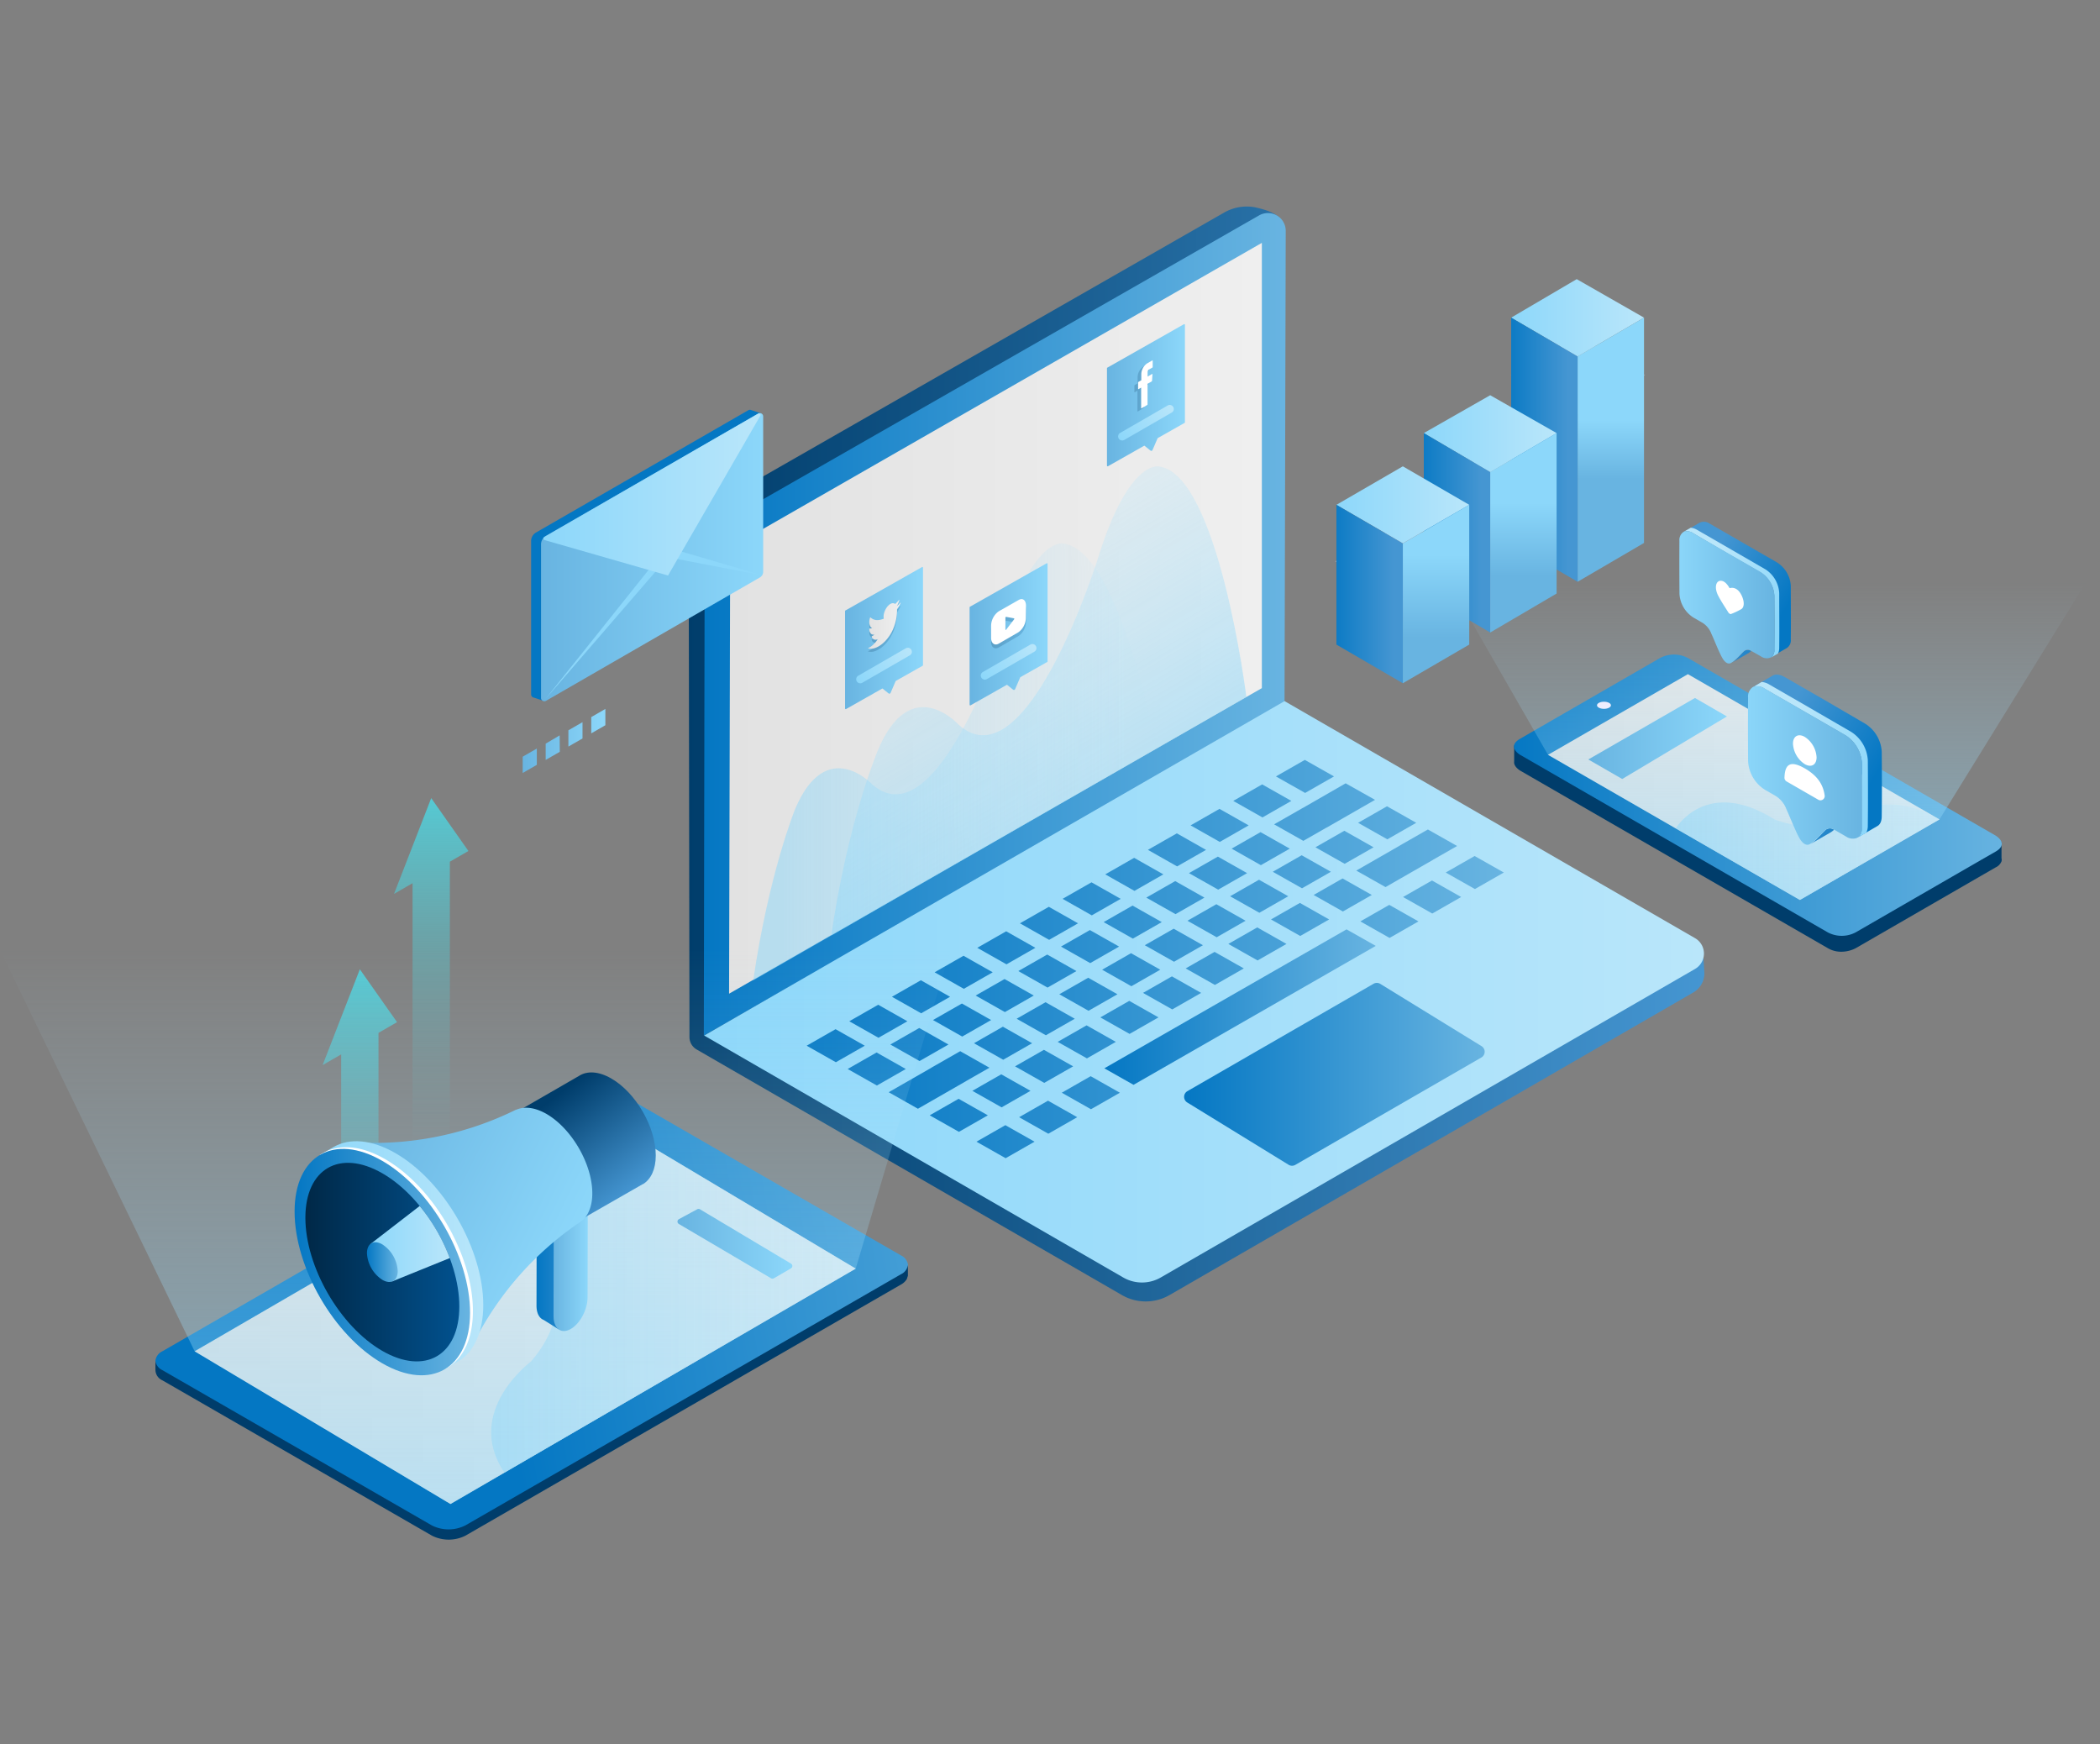 <svg xmlns="http://www.w3.org/2000/svg" width="590" height="490" viewBox="0 0 590 490">
    <rect x="0" y="0" width="590" height="490" fill="#808080" stroke="none"/>
    <defs>
        <linearGradient id="a" x1="50%" x2="50%" y1="-.341%" y2="94.652%">
            <stop offset="0%" stop-color="#55C9D3"/>
            <stop offset="15%" stop-color="#55C9D3" stop-opacity=".79"/>
            <stop offset="37%" stop-color="#55C9D3" stop-opacity=".51"/>
            <stop offset="57%" stop-color="#55C9D3" stop-opacity=".29"/>
            <stop offset="75%" stop-color="#55C9D3" stop-opacity=".13"/>
            <stop offset="90%" stop-color="#55C9D3" stop-opacity=".04"/>
            <stop offset="100%" stop-color="#55C9D3" stop-opacity="0"/>
        </linearGradient>
        <linearGradient id="b" x1="50.022%" x2="50.022%" y1="-.35%" y2="94.66%">
            <stop offset="0%" stop-color="#55C9D3"/>
            <stop offset="15%" stop-color="#55C9D3" stop-opacity=".79"/>
            <stop offset="37%" stop-color="#55C9D3" stop-opacity=".51"/>
            <stop offset="57%" stop-color="#55C9D3" stop-opacity=".29"/>
            <stop offset="75%" stop-color="#55C9D3" stop-opacity=".13"/>
            <stop offset="90%" stop-color="#55C9D3" stop-opacity=".04"/>
            <stop offset="100%" stop-color="#55C9D3" stop-opacity="0"/>
        </linearGradient>
        <linearGradient id="c" x1="44.902%" x2="133.002%" y1="50.485%" y2="42.131%">
            <stop offset="0%" stop-color="#0477C3"/>
            <stop offset="100%" stop-color="#68B4E1"/>
        </linearGradient>
        <linearGradient id="d" x1="100.084%" x2="12.126%" y1="46.228%" y2="52.91%">
            <stop offset="0%" stop-color="#003D6B"/>
            <stop offset="100%" stop-color="#003D6B"/>
        </linearGradient>
        <linearGradient id="e" x1="0%" y1="50%" y2="50%">
            <stop offset="0%" stop-color="#E2E2E2"/>
            <stop offset="100%" stop-color="#EFEFEF"/>
        </linearGradient>
        <linearGradient id="f" x1="0%" y1="50.002%" y2="50.002%">
            <stop offset="0%" stop-color="#003D6B"/>
            <stop offset="100%" stop-color="#4596D2"/>
        </linearGradient>
        <linearGradient id="g" x1="0%" y1="49.997%" y2="49.997%">
            <stop offset="0%" stop-color="#0477C3"/>
            <stop offset="100%" stop-color="#68B4E1"/>
        </linearGradient>
        <linearGradient id="h" x1="0%" x2="99.994%" y1="50%" y2="50%">
            <stop offset="0%" stop-color="#E2E2E2"/>
            <stop offset="100%" stop-color="#EFEFEF"/>
        </linearGradient>
        <linearGradient id="i" x1="0%" x2="99.996%" y1="50.001%" y2="50.001%">
            <stop offset="0%" stop-color="#8CD7FA"/>
            <stop offset="100%" stop-color="#B9E6FA"/>
        </linearGradient>
        <linearGradient id="j" x1="0%" y1="50.011%" y2="50.011%">
            <stop offset="0%" stop-color="#0477C3"/>
            <stop offset="100%" stop-color="#68B4E1"/>
        </linearGradient>
        <linearGradient id="k" x1="0%" x2="99.986%" y1="50.037%" y2="50.037%">
            <stop offset="0%" stop-color="#0477C3"/>
            <stop offset="100%" stop-color="#68B4E1"/>
        </linearGradient>
        <linearGradient id="l" x1="-.015%" x2="99.969%" y1="50%" y2="50%">
            <stop offset="0%" stop-color="#0477C3"/>
            <stop offset="100%" stop-color="#68B4E1"/>
        </linearGradient>
        <linearGradient id="m" x1="-.043%" x2="100.005%" y1="50.015%" y2="50.015%">
            <stop offset="0%" stop-color="#003D6B"/>
            <stop offset="100%" stop-color="#003D6B"/>
        </linearGradient>
        <linearGradient id="n" x1="-.02%" x2="100.004%" y1="49.977%" y2="49.977%">
            <stop offset="0%" stop-color="#0477C3"/>
            <stop offset="100%" stop-color="#68B4E1"/>
        </linearGradient>
        <linearGradient id="o" x1="0%" y1="49.993%" y2="49.993%">
            <stop offset="0%" stop-color="#E2E2E2"/>
            <stop offset="100%" stop-color="#EFEFEF"/>
        </linearGradient>
        <linearGradient id="p" x1="49.997%" x2="49.997%" y1="100.344%" y2="5.352%">
            <stop offset="0%" stop-color="#8CD7FA" stop-opacity=".5"/>
            <stop offset="100%" stop-color="#B9E6FA" stop-opacity="0"/>
        </linearGradient>
        <linearGradient id="q" x1="0%" y1="49.976%" y2="49.976%">
            <stop offset="0%" stop-color="#8CD7FA" stop-opacity=".5"/>
            <stop offset="100%" stop-color="#B9E6FA" stop-opacity=".3"/>
        </linearGradient>
        <linearGradient id="r" x1="50%" x2="50%" y1="100%" y2="0%">
            <stop offset="0%" stop-color="#8CD7FA" stop-opacity=".5"/>
            <stop offset="100%" stop-color="#B9E6FA" stop-opacity="0"/>
        </linearGradient>
        <linearGradient id="s" x1=".004%" y1="49.995%" y2="49.995%">
            <stop offset="0%" stop-color="#8CD7FA" stop-opacity=".5"/>
            <stop offset="100%" stop-color="#B9E6FA" stop-opacity=".3"/>
        </linearGradient>
        <linearGradient id="t" x1="0%" x2="100.065%" y1="50.032%" y2="50.032%">
            <stop offset="0%" stop-color="#0477C3"/>
            <stop offset="100%" stop-color="#4596D2"/>
        </linearGradient>
        <linearGradient id="u" x1="-.096%" y1="50.005%" y2="50.005%">
            <stop offset="0%" stop-color="#68B4E1"/>
            <stop offset="100%" stop-color="#8CD7FA"/>
        </linearGradient>
        <linearGradient id="v" x1="36.814%" x2="77.786%" y1="27.396%" y2="74.334%">
            <stop offset="0%" stop-color="#003D6B"/>
            <stop offset="100%" stop-color="#4596D2"/>
        </linearGradient>
        <linearGradient id="w" x1="-2.836%" x2="88.533%" y1="17.588%" y2="62.621%">
            <stop offset="0%" stop-color="#68B4E1"/>
            <stop offset="100%" stop-color="#8CD7FA"/>
        </linearGradient>
        <linearGradient id="x" x1="-.132%" y1="50.04%" y2="50.04%">
            <stop offset="0%" stop-color="#8CD7FA"/>
            <stop offset="100%" stop-color="#B9E6FA"/>
        </linearGradient>
        <linearGradient id="y" x1=".019%" y1="50%" y2="50%">
            <stop offset="0%" stop-color="#0477C3"/>
            <stop offset="100%" stop-color="#68B4E1"/>
        </linearGradient>
        <linearGradient id="z" x1="0%" y1="49.992%" y2="49.992%">
            <stop offset="0%" stop-color="#002847"/>
            <stop offset="100%" stop-color="#01518E"/>
        </linearGradient>
        <linearGradient id="A" x1="0%" x2="100.04%" y1="50.258%" y2="50.258%">
            <stop offset="0%" stop-color="#68B4E1"/>
            <stop offset="100%" stop-color="#8CD7FA"/>
        </linearGradient>
        <linearGradient id="B" x1="26.852%" x2="75.998%" y1="47.612%" y2="53.345%">
            <stop offset="0%" stop-color="#C0D6FF"/>
            <stop offset="50%" stop-color="#D2E8FF"/>
            <stop offset="100%" stop-color="#E9FFFF"/>
        </linearGradient>
        <linearGradient id="C" x1="462.272%" x2="518.792%" y1="52.264%" y2="52.264%">
            <stop offset="0%" stop-color="#C0D6FF"/>
            <stop offset="50%" stop-color="#D2E8FF"/>
            <stop offset="100%" stop-color="#E9FFFF"/>
        </linearGradient>
        <linearGradient id="D" x1="541.598%" x2="598.118%" y1="51.337%" y2="51.337%">
            <stop offset="0%" stop-color="#C0D6FF"/>
            <stop offset="50%" stop-color="#D2E8FF"/>
            <stop offset="100%" stop-color="#E9FFFF"/>
        </linearGradient>
        <linearGradient id="E" x1="-1.914%" x2="97.653%" y1="39.038%" y2="39.038%">
            <stop offset="0%" stop-color="#8CD7FA"/>
            <stop offset="100%" stop-color="#B9E6FA"/>
        </linearGradient>
        <linearGradient id="F" x1="37.082%" x2="37.082%" y1="60.98%" y2="38.862%">
            <stop offset="0%" stop-color="#68B4E1"/>
            <stop offset="100%" stop-color="#8CD7FA"/>
        </linearGradient>
        <linearGradient id="G" x1="-12.83%" x2="85.428%" y1="48.692%" y2="48.692%">
            <stop offset="0%" stop-color="#0477C3"/>
            <stop offset="100%" stop-color="#4596D2"/>
        </linearGradient>
        <linearGradient id="H" x1="-.754%" x2="98.838%" y1="38.251%" y2="38.251%">
            <stop offset="0%" stop-color="#8CD7FA"/>
            <stop offset="100%" stop-color="#B9E6FA"/>
        </linearGradient>
        <linearGradient id="I" x1="36.997%" x2="36.997%" y1="71.854%" y2="34.995%">
            <stop offset="0%" stop-color="#68B4E1"/>
            <stop offset="100%" stop-color="#8CD7FA"/>
        </linearGradient>
        <linearGradient id="J" x1="-14.43%" x2="86.335%" y1="47.281%" y2="47.281%">
            <stop offset="0%" stop-color="#0477C3"/>
            <stop offset="100%" stop-color="#4596D2"/>
        </linearGradient>
        <linearGradient id="K" x1="-2.008%" x2="100.073%" y1="37.264%" y2="37.264%">
            <stop offset="0%" stop-color="#8CD7FA"/>
            <stop offset="100%" stop-color="#B9E6FA"/>
        </linearGradient>
        <linearGradient id="L" x1="36.962%" x2="36.962%" y1="74.642%" y2="27.948%">
            <stop offset="0%" stop-color="#68B4E1"/>
            <stop offset="100%" stop-color="#8CD7FA"/>
        </linearGradient>
        <linearGradient id="M" x1="-14.465%" x2="86.3%" y1="45.151%" y2="45.151%">
            <stop offset="0%" stop-color="#0477C3"/>
            <stop offset="100%" stop-color="#4596D2"/>
        </linearGradient>
        <linearGradient id="N" x1="0%" x2="99.957%" y1="50.056%" y2="50.056%">
            <stop offset="0%" stop-color="#0477C3"/>
            <stop offset="100%" stop-color="#0477C3"/>
        </linearGradient>
        <linearGradient id="O" x1=".001%" y1="50.011%" y2="50.011%">
            <stop offset="0%" stop-color="#68B4E1"/>
            <stop offset="100%" stop-color="#8CD7FA"/>
        </linearGradient>
        <linearGradient id="P" x1=".109%" x2="100.015%" y1="49.99%" y2="49.99%">
            <stop offset="0%" stop-color="#8CD7FA"/>
            <stop offset="100%" stop-color="#B9E6FA"/>
        </linearGradient>
        <linearGradient id="Q" x1="54.444%" x2="31.174%" y1="71.789%" y2="26.288%">
            <stop offset="0%" stop-color="#8CD7FA" stop-opacity=".5"/>
            <stop offset="100%" stop-color="#B9E6FA" stop-opacity=".3"/>
        </linearGradient>
        <linearGradient id="R" x1="7.392%" x2="92.511%" y1="50.092%" y2="49.882%">
            <stop offset="0%" stop-color="#8CD7FA" stop-opacity=".5"/>
            <stop offset="100%" stop-color="#B9E6FA" stop-opacity=".1"/>
        </linearGradient>
        <linearGradient id="S" x1="0%" y1="49.978%" y2="49.978%">
            <stop offset="0%" stop-color="#8CD7FA"/>
            <stop offset="100%" stop-color="#B9E6FA"/>
        </linearGradient>
        <linearGradient id="T" x1=".108%" y1="49.958%" y2="49.958%">
            <stop offset="0%" stop-color="#0477C3"/>
            <stop offset="100%" stop-color="#68B4E1"/>
        </linearGradient>
        <linearGradient id="U" x1="0%" y1="50%" y2="50%">
            <stop offset="0%" stop-color="#0477C3"/>
            <stop offset="100%" stop-color="#68B4E1"/>
        </linearGradient>
        <linearGradient id="V" x1="0%" y1="50%" y2="50%">
            <stop offset="0%" stop-color="#0477C3"/>
            <stop offset="100%" stop-color="#68B4E1"/>
        </linearGradient>
        <linearGradient id="W" x1="0%" y1="50%" y2="50%">
            <stop offset="0%" stop-color="#0477C3"/>
            <stop offset="100%" stop-color="#68B4E1"/>
        </linearGradient>
        <linearGradient id="X" x1="0%" y1="50%" y2="50%">
            <stop offset="0%" stop-color="#0477C3"/>
            <stop offset="100%" stop-color="#68B4E1"/>
        </linearGradient>
        <linearGradient id="Y" x1="84.522%" x2="21.371%" y1="76.874%" y2="31.078%">
            <stop offset="0%" stop-color="#0477C3"/>
            <stop offset="100%" stop-color="#4596D2"/>
        </linearGradient>
        <linearGradient id="Z" x1="330.76%" x2="-220.769%" y1="167.743%" y2="-41.962%">
            <stop offset="0%" stop-color="#0477C3"/>
            <stop offset="100%" stop-color="#4596D2"/>
        </linearGradient>
        <linearGradient id="aa" x1="86.903%" x2="25.373%" y1="80.803%" y2="32.942%">
            <stop offset="0%" stop-color="#8CD7FA"/>
            <stop offset="100%" stop-color="#B9E6FA"/>
        </linearGradient>
        <linearGradient id="ab" x1="100.05%" x2="-4.123%" y1="50.007%" y2="50.007%">
            <stop offset="0%" stop-color="#68B4E1"/>
            <stop offset="100%" stop-color="#8CD7FA"/>
        </linearGradient>
        <linearGradient id="ac" x1="85.003%" x2="21.722%" y1="78.185%" y2="32.296%">
            <stop offset="0%" stop-color="#0477C3"/>
            <stop offset="100%" stop-color="#4596D2"/>
        </linearGradient>
        <linearGradient id="ad" x1="333.918%" x2="-217.326%" y1="173.234%" y2="-36.144%">
            <stop offset="0%" stop-color="#0477C3"/>
            <stop offset="100%" stop-color="#4596D2"/>
        </linearGradient>
        <linearGradient id="ae" x1="87.296%" x2="25.837%" y1="82.055%" y2="34.212%">
            <stop offset="0%" stop-color="#8CD7FA"/>
            <stop offset="100%" stop-color="#B9E6FA"/>
        </linearGradient>
        <linearGradient id="af" x1="100.066%" x2="-4.151%" y1="50.042%" y2="50.042%">
            <stop offset="0%" stop-color="#68B4E1"/>
            <stop offset="100%" stop-color="#8CD7FA"/>
        </linearGradient>
        <linearGradient id="ag" x1="0%" y1="50%" y2="50%">
            <stop offset="0%" stop-color="#68B4E1"/>
            <stop offset="100%" stop-color="#8CD7FA"/>
        </linearGradient>
        <linearGradient id="ah" x1="0%" x2="100.085%" y1="49.988%" y2="49.988%">
            <stop offset="0%" stop-color="#68B4E1"/>
            <stop offset="100%" stop-color="#8CD7FA"/>
        </linearGradient>
        <linearGradient id="ai" x1=".052%" x2="100.052%" y1="50.407%" y2="50.407%">
            <stop offset="0%" stop-color="#8CD7FA"/>
            <stop offset="100%" stop-color="#B9E6FA"/>
        </linearGradient>
        <linearGradient id="aj" x1="-1.23%" x2="99.086%" y1="50.161%" y2="50.161%">
            <stop offset="0%" stop-color="#002847"/>
            <stop offset="100%" stop-color="#01518E"/>
        </linearGradient>
        <linearGradient id="ak" x1="-1.331%" x2="99.086%" y1="49.959%" y2="49.959%">
            <stop offset="0%" stop-color="#E2E2E2"/>
            <stop offset="100%" stop-color="#EFEFEF"/>
        </linearGradient>
        <linearGradient id="al" x1="0%" x2="100.042%" y1="50%" y2="50%">
            <stop offset="0%" stop-color="#68B4E1"/>
            <stop offset="100%" stop-color="#8CD7FA"/>
        </linearGradient>
        <linearGradient id="am" x1="0%" y1="50%" y2="50%">
            <stop offset="0%" stop-color="#8CD7FA"/>
            <stop offset="100%" stop-color="#B9E6FA"/>
        </linearGradient>
        <linearGradient id="an" x1="-1.134%" x2="98.866%" y1="50%" y2="50%">
            <stop offset="0%" stop-color="#002847"/>
            <stop offset="100%" stop-color="#01518E"/>
        </linearGradient>
        <linearGradient id="ao" x1="0%" x2="100.084%" y1="50.012%" y2="50.012%">
            <stop offset="0%" stop-color="#68B4E1"/>
            <stop offset="100%" stop-color="#8CD7FA"/>
        </linearGradient>
        <linearGradient id="ap" x1="-.052%" x2="99.948%" y1="50%" y2="50%">
            <stop offset="0%" stop-color="#8CD7FA"/>
            <stop offset="100%" stop-color="#B9E6FA"/>
        </linearGradient>
        <linearGradient id="aq" x1=".378%" x2="99.811%" y1="49.636%" y2="49.636%">
            <stop offset="0%" stop-color="#002847"/>
            <stop offset="100%" stop-color="#01518E"/>
        </linearGradient>
        <linearGradient id="ar" x1="-.045%" x2="99.929%" y1="49.915%" y2="49.915%">
            <stop offset="0%" stop-color="#68B4E1"/>
            <stop offset="100%" stop-color="#8CD7FA"/>
        </linearGradient>
    </defs>
    <g fill="none" fill-rule="evenodd">
        <path fill="#FFF" fill-opacity="0" d="M0 0h590v490H0z"/>
        <g transform="translate(0 58)">
            <path fill="url(#a)" fill-rule="nonzero" d="M131.603 181.067l-10.453-14.86-10.453 26.918 5.212-3.007v82.138l10.481-6.043v-82.138z" style="mix-blend-mode:screen"/>
            <path fill="url(#b)" fill-rule="nonzero" d="M111.552 229.15l-10.453-14.852-10.462 26.918 5.212-3.007v82.128l10.49-6.042v-82.138z" style="mix-blend-mode:screen"/>
            <path fill="url(#c)" fill-rule="nonzero" d="M43.67 324.19v.231a3.37 3.37 0 0 0 1.95 2.637l75.716 43.626a10.471 10.471 0 0 0 9.458 0l122.358-70.545a3.36 3.36 0 0 0 1.951-2.627v-.213a3.38 3.38 0 0 0-1.951-2.608l-75.715-43.627a10.471 10.471 0 0 0-9.459 0L45.62 321.61a3.398 3.398 0 0 0-1.95 2.58z"/>
            <path fill="url(#d)" fill-rule="nonzero" d="M43.67 324.291v2.618a3.249 3.249 0 0 0 1.95 2.859l75.716 43.626a10.471 10.471 0 0 0 9.458 0l122.358-70.544a4.235 4.235 0 0 0 1.617-1.523l.306-.928a.278.278 0 0 1 0-.056v-2.998a3.36 3.36 0 0 1-1.951 2.627l-122.358 70.545a10.471 10.471 0 0 1-9.458 0L45.593 326.89a3.37 3.37 0 0 1-1.924-2.599z"/>
            <path fill="url(#e)" fill-rule="nonzero" d="M126.567 364.511L54.68 321.61l113.846-66.126 71.887 42.902z"/>
            <path fill="url(#f)" fill-rule="nonzero" d="M200.22 83.957L343.844 1.764A12.75 12.75 0 0 1 352.67.25c4.07.928 7.889 2.218 7.88 5.773l.213 133.366-12.636 7.426c4.135 2.014 130.209 63.314 130.413 63.462l.307 5.143a6.2 6.2 0 0 1-3.094 5.383c-21.463 12.42-147.175 85.016-147.175 85.016a13.372 13.372 0 0 1-13.37 0l-119.487-68.995a4.028 4.028 0 0 1-2.016-3.48L193.5 95.476a13.345 13.345 0 0 1 6.718-11.519z"/>
            <path fill="url(#g)" fill-rule="nonzero" d="M197.738 232.927l163.156-92.998.335-133.07a4.993 4.993 0 0 0-2.489-4.332 5.003 5.003 0 0 0-5-.012L203.285 88.608a10.543 10.543 0 0 0-5.305 9.124l-.242 135.195z"/>
            <path fill="url(#h)" fill-rule="nonzero" d="M354.52 10.229L205.143 95.885l-.306 125.272 149.683-85.841z"/>
            <path fill="url(#i)" fill-rule="nonzero" d="M197.831 232.908l163.072-93.945 115.325 66.59a4.993 4.993 0 0 1 0 8.652l-150.102 86.668a10.564 10.564 0 0 1-10.564 0l-117.73-67.965z"/>
            <path fill="url(#j)" fill-rule="nonzero" d="M386.52 207.726l-68.05 39.031-8.204-4.64 68.05-39.032z"/>
            <path fill="url(#k)" fill-rule="nonzero" d="M242.96 235.767l-8.121 4.641-8.205-4.64 8.121-4.642 8.204 4.641zm3.771-11.51l-8.12 4.642 8.204 4.64 8.12-4.64-8.204-4.642zm11.986-6.878l-8.12 4.641 8.204 4.642 8.12-4.642-8.204-4.64zm11.986-6.878l-8.12 4.641 8.204 4.641 8.12-4.64-8.204-4.642zm11.986-6.878l-8.12 4.641 8.204 4.641 8.12-4.64-8.204-4.642zm11.986-6.878l-8.12 4.641 8.203 4.641 8.121-4.64-8.204-4.642zm11.986-6.878l-8.121 4.641 8.204 4.641 8.12-4.641-8.203-4.641zm11.985-6.878l-8.12 4.641 8.204 4.641 8.12-4.641-8.204-4.641zm11.986-6.878l-8.12 4.64 8.204 4.642 8.12-4.641-8.204-4.641zm11.986-6.878l-8.12 4.64 8.204 4.642 8.12-4.641-8.204-4.641zm11.986-6.878l-8.12 4.64 8.204 4.642 8.12-4.641-8.204-4.641zm11.986-6.879l-8.12 4.642 8.203 4.64 8.121-4.64-8.204-4.642zM246.276 237.67l-8.12 4.641 8.213 4.641 8.12-4.64-8.213-4.642zm11.986-6.878l-8.12 4.641 8.213 4.641 8.12-4.64-8.213-4.642zm11.986-6.878l-8.12 4.641 8.213 4.641 8.12-4.64-8.213-4.642zm11.986-6.878l-8.12 4.641 8.213 4.641 8.12-4.641-8.213-4.641zm11.986-6.878l-8.121 4.64 8.213 4.642 8.121-4.641-8.213-4.641zm11.985-6.878l-8.12 4.64 8.213 4.642 8.12-4.641-8.213-4.641zm11.986-6.878l-8.12 4.64 8.213 4.642 8.12-4.641-8.213-4.641zm11.986-6.878l-8.12 4.64 8.213 4.642 8.12-4.641-8.213-4.641zm11.986-6.879l-8.12 4.642 8.213 4.64 8.12-4.64-8.213-4.642zm11.986-6.878l-8.121 4.641 8.214 4.642 8.12-4.642-8.213-4.64zm11.93-6.831l-8.12 4.64 8.213 4.642 8.12-4.641-8.213-4.641zm11.986-6.878l-13.575 7.806 8.213 4.641 13.612-7.806-8.25-4.641zm-114.906 79.047l-13.482 7.732 8.213 4.64 13.482-7.731-8.213-4.641zm6.615-3.797l-8.12 4.641 8.213 4.641 8.12-4.64-8.213-4.642zm11.986-6.878l-8.12 4.641 8.213 4.641 8.12-4.64-8.213-4.642zm11.986-6.878l-8.121 4.641 8.214 4.641 8.12-4.64-8.213-4.642zm11.985-6.878l-8.12 4.641 8.213 4.641 8.121-4.641-8.214-4.641zm12.033-6.897l-8.12 4.641 8.213 4.641 8.12-4.64-8.213-4.642zm11.986-6.878l-8.121 4.641 8.214 4.641 8.12-4.64-8.213-4.642zm11.985-6.878l-8.12 4.641 8.213 4.641 8.121-4.64-8.214-4.642zm11.986-6.878l-8.12 4.641 8.213 4.641 8.12-4.641-8.213-4.641zm11.986-6.878l-8.12 4.64 8.213 4.642 8.12-4.641-8.213-4.641zm11.986-6.878l-8.12 4.64 8.213 4.642 8.12-4.641-8.213-4.641zm11.986-6.878l-8.12 4.64 8.213 4.642 8.12-4.641-8.213-4.641zm-120.36 82.175l-8.12 4.64 8.213 4.642 8.12-4.641-8.213-4.641zm11.986-6.878l-8.121 4.64 8.213 4.642 8.121-4.641-8.213-4.641zm11.985-6.878l-8.12 4.64 8.213 4.642 8.12-4.641-8.213-4.641zm11.986-6.878l-8.12 4.64 8.213 4.642 8.12-4.641-8.213-4.641zm11.986-6.879l-8.12 4.642 8.213 4.64 8.12-4.64-8.213-4.642zm11.986-6.878l-8.12 4.641 8.213 4.641 8.12-4.64-8.213-4.642zm11.986-6.878l-8.12 4.641 8.213 4.641 8.12-4.64-8.213-4.642zm11.986-6.878l-8.121 4.641 8.213 4.641 8.121-4.64-8.213-4.642zm11.985-6.878l-8.12 4.641 8.213 4.641 8.12-4.64-8.213-4.642zm11.986-6.878l-8.12 4.641 8.213 4.641 8.12-4.641-8.213-4.641zm17.161-9.848l-13.305 7.639 8.214 4.64 13.296-7.63-8.205-4.65zm6.81-3.908l-8.12 4.64 8.214 4.642 8.12-4.641-8.213-4.641zM282.458 258.09l-8.12 4.641 8.203 4.641 8.12-4.64-8.203-4.642zm11.986-6.878l-8.121 4.641 8.204 4.641 8.12-4.641-8.203-4.641zm11.985-6.878l-8.12 4.64 8.204 4.642 8.12-4.641-8.204-4.641zm83.892-48.128l-8.12 4.64 8.203 4.642 8.121-4.641-8.204-4.641zm11.995-6.85l-8.12 4.64 8.204 4.642 8.12-4.641-8.204-4.642zm11.986-6.879l-8.12 4.641 8.203 4.642 8.121-4.642-8.204-4.64z"/>
            <path fill="url(#l)" fill-rule="nonzero" d="M333.56 248.558l52.337-30.185a1.86 1.86 0 0 1 1.858 0l28.497 17.524a1.856 1.856 0 0 1 0 3.147l-52.32 30.195a1.86 1.86 0 0 1-1.858 0l-28.515-17.525a1.856 1.856 0 0 1 0-3.156z"/>
            <path fill="url(#m)" fill-rule="nonzero" d="M562.33 183.963a1.567 1.567 0 0 0 0-.844v-4.483l-9.29-1.857-78.773-45.483a8.37 8.37 0 0 0-7.86 0l-36.478 21.043-4.525-.928v4.53c-.204 1.448 1.719 2.561 1.719 2.561l86.41 49.864a7.439 7.439 0 0 0 3.595 1.003 8.973 8.973 0 0 0 4.255-1.003l35.363-20.42 3.93-2.265a3.213 3.213 0 0 0 1.673-1.755l-.019.037z"/>
            <path fill="url(#n)" fill-rule="nonzero" d="M556.728 183.5l-35.363 20.42a8.37 8.37 0 0 1-7.86 0l-86.41-49.864s-3.93-2.265 0-4.53l39.284-22.666a8.37 8.37 0 0 1 7.86 0l86.41 49.863s3.94 2.265 0 4.53l-3.921 2.246z"/>
            <path fill="url(#o)" fill-rule="nonzero" d="M544.9 172.194l-70.68-40.805-39.302 22.658 70.772 40.767z"/>
            <ellipse cx="450.639" cy="140.133" fill="#FFF2FF" fill-rule="nonzero" rx="1.96" ry="1"/>
            <path fill="url(#p)" fill-rule="nonzero" d="M434.918 154.047l70.772 40.767 39.21-22.62 44.45-71.91H404.015z"/>
            <path fill="url(#q)" fill-rule="nonzero" d="M544.9 172.194l-39.21 22.62-34.889-20.096s8.576-14.573 27.772-2.515c0 0 12.423 5.096 21.287-.705-.01-.01 9.282-8.345 25.04.696z"/>
            <path fill="url(#r)" fill-rule="nonzero" d="M126.567 364.511L54.68 321.61 0 208.849h267.014l-26.6 89.536z"/>
            <path fill="url(#s)" fill-rule="nonzero" d="M240.413 298.385l-71.887-42.902s-26.73 21.172-14.011 46.522c0 0 6.095 9.04-5.305 22.454 0 0-19.066 14.108-7.49 31.243l98.693-57.317z"/>
            <path fill="url(#t)" fill-rule="nonzero" d="M160.303 303.527v-4.084l4.832-24.329-4.776-2.942-9.56 5.272-.066 31.356c0 2.107.79 3.536 2.007 4l4.256 2.673.53-2.023.733-3.713a11.66 11.66 0 0 0 2.044-6.21z"/>
            <path fill="url(#u)" fill-rule="nonzero" d="M160.285 315.39c-2.639 1.457-4.776-.167-4.767-3.639l.065-31.355 9.561-5.272-.065 31.355c-.01 3.471-2.155 7.454-4.794 8.91z"/>
            <path fill="url(#v)" fill-rule="nonzero" d="M184.238 266.593c0-7.954-5.575-17.636-12.497-21.618-3.568-2.06-6.792-2.181-9.068-.724l-37.872 21.85 19.512 29.332 36.18-20.727.093-.056h.084c2.22-1.383 3.568-4.149 3.568-8.057z"/>
            <path fill="url(#w)" fill-rule="nonzero" d="M166.408 277.222c0-8.187-5.751-18.138-12.85-22.278-3.224-1.856-6.17-2.181-8.427-1.225H145.029l-.298.14a90.09 90.09 0 0 1-43.205 9.152l-4.236-.168 34.461 59.007 1.858-3.601a89.954 89.954 0 0 1 28.99-32.683c2.34-1.327 3.809-4.214 3.809-8.344z"/>
            <path fill="url(#x)" fill-rule="nonzero" d="M135.774 308.614c0-15.706-11.038-34.799-24.65-42.652-6.792-3.917-12.933-4.297-17.393-1.745l-4.042 2.367 1.413-.297c-2.871 2.989-4.562 7.704-4.562 13.858 0 15.706 11.038 34.8 24.65 42.652 5.342 3.082 10.285 3.973 14.327 2.97l-.641.929 3.716-2.172h.056l.13-.075c4.302-2.608 6.996-8.075 6.996-15.835z"/>
            <path fill="#FFF" fill-rule="nonzero" d="M132.866 310.294c0-15.706-11.038-34.799-24.65-42.652-6.699-3.861-12.766-4.279-17.217-1.856l-.622.362a9.24 9.24 0 0 0-.623.427l1.255-.26c-2.871 2.989-4.562 7.704-4.562 13.858 0 15.706 11.038 34.8 24.65 42.652 5.342 3.082 10.285 3.973 14.327 2.97l-.586.863c4.953-2.357 8.028-8.047 8.028-16.364z"/>
            <path fill="url(#y)" fill-rule="nonzero" d="M132.067 310.777c0 15.705-11.038 22.063-24.65 14.22-13.612-7.844-24.65-26.918-24.65-42.652 0-15.733 11.076-22.073 24.65-14.22 13.575 7.853 24.65 26.946 24.65 42.652z"/>
            <path fill="url(#z)" fill-rule="nonzero" d="M129.047 309.032c0 13.774-9.681 19.362-21.63 12.475-11.948-6.888-21.62-23.642-21.62-37.417 0-13.774 9.68-19.362 21.63-12.475 11.948 6.887 21.62 23.642 21.62 37.417z"/>
            <path fill="url(#A)" fill-rule="nonzero" d="M150.817 156.869l-3.967 2.283v-4.576l3.967-2.283v4.576zm6.42-8.28l-3.93 2.32v4.577l3.967-2.284-.037-4.613zm6.42-3.713l-3.967 2.284v4.576l3.968-2.284v-4.576zm6.421-3.713l-3.967 2.284v4.576l3.967-2.284v-4.576z"/>
            <g fill-rule="nonzero">
                <g opacity=".3">
                    <path fill="url(#B)" d="M68.867 22.064l-18.87-10.898L68.867.27l18.88 10.897z" transform="translate(374.44 36.2)"/>
                    <path fill="url(#C)" d="M44.236 54.71l-18.87-10.898 18.87-10.897 18.87 10.897z" transform="translate(374.44 36.2)"/>
                    <path fill="#FFF" d="M418.677 90.455l-18.49-10.665-.38.222 18.87 10.898 18.87-10.898-.39-.222z"/>
                    <path fill="url(#D)" d="M19.595 74.406L.725 63.509l18.87-10.888 18.871 10.888z" transform="translate(374.44 36.2)"/>
                    <path fill="#FFF" d="M394.036 110.16l-18.48-10.674-.39.223 18.87 10.897 18.871-10.897-.39-.223z"/>
                </g>
                <path fill="url(#E)" d="M68.793 21.72L50.127 10.814 68.542 0 87.45 10.814z" transform="translate(374.44 20.42)"/>
                <path fill="url(#F)" d="M87.45 74.109L68.793 85.015V21.72L87.45 10.814z" transform="translate(374.44 20.42)"/>
                <path fill="url(#G)" d="M68.793 85.015L50.127 74.11V10.814L68.793 21.72z" transform="translate(374.44 20.42)"/>
                <path fill="url(#H)" d="M44.236 54.236L25.58 43.246l18.657-10.638 18.657 10.638z" transform="translate(374.44 20.42)"/>
                <path fill="url(#I)" d="M62.893 88.32L44.236 99.273V54.199l18.657-10.953z" transform="translate(374.44 20.42)"/>
                <path fill="url(#J)" d="M44.236 99.273L25.58 88.32V43.246l18.657 10.953z" transform="translate(374.44 20.42)"/>
                <path fill="url(#K)" d="M19.688 74.211L1.031 63.397l18.657-10.813 18.657 10.813z" transform="translate(374.44 20.42)"/>
                <path fill="url(#L)" d="M38.345 102.66l-18.657 10.861V74.257l18.657-10.86z" transform="translate(374.44 20.42)"/>
                <path fill="url(#M)" d="M19.688 113.521l-18.657-10.86V63.397l18.657 10.86z" transform="translate(374.44 20.42)"/>
            </g>
            <g fill-rule="nonzero">
                <path fill="url(#N)" d="M65.04 1.457L62.251.53a.93.93 0 0 0-.678.093L1.95 34.966a2.784 2.784 0 0 0-1.394 2.413v43.07a.93.93 0 0 0 .827.919l2.472.835.827-2.525 57.355-33.081c.575-.332.929-.944.93-1.606V3.815l2.071-2.358z" transform="translate(148.661 56.621)"/>
                <path fill="url(#O)" d="M3.345 38.382v43.07a.928.928 0 0 0 1.394.807l60.087-34.66c.574-.331.928-.943.929-1.606V2.367a.928.928 0 0 0-1.394-.808L4.74 35.903a2.784 2.784 0 0 0-1.394 2.479z" transform="translate(148.661 56.621)"/>
                <path fill="#8CD7FA" d="M153.307 138.304l34.006-42.577 27.103 7.955-26.75-5.142z"/>
                <path fill="url(#P)" d="M4.432 37.129l34.592 9.932L64.946 2.18a.436.436 0 0 0-.594-.594L4.32 36.2a.483.483 0 0 0 .112.929z" transform="translate(148.661 56.621)"/>
            </g>
            <path fill="url(#Q)" fill-rule="nonzero" d="M233.556 204.811l116.616-66.999s-7.87-62.923-24.669-64.78c0 0-8.362-1.856-16.789 25.062 0 0-20.153 65.077-39.47 47.413 0 0-13.435-14.851-22.67 7.426 0 .056-8.4 19.808-13.018 51.878z"/>
            <path fill="url(#R)" fill-rule="nonzero" d="M211.629 217.416l113.187-65.068s-10.146-55.962-26.192-57.67c0 0-8.028-1.708-15.99 23.41 0 0-19.122 60.64-37.612 44.239 0 0-12.86-13.821-21.64 6.98-.009.018-7.405 18.193-11.753 48.11z"/>
            <path fill="url(#S)" fill-rule="nonzero" d="M117.916 280.795l-13.732 10.6 5.946 10.61 16.232-6.581a51.383 51.383 0 0 0-8.446-14.629z"/>
            <path fill="url(#T)" fill-rule="nonzero" d="M111.738 299.053c0 2.785-1.933 3.87-4.32 2.488a9.531 9.531 0 0 1-4.321-7.472c0-2.785 1.932-3.871 4.32-2.488a9.531 9.531 0 0 1 4.32 7.472z"/>
            <g stroke-linecap="round" stroke-linejoin="round" stroke-width=".929" opacity=".4">
                <path stroke="url(#U)" d="M.697.418V4.13" transform="translate(249.937 143.874)"/>
                <path stroke="url(#V)" stroke-dasharray="8.241" d="M.697 12.364v28.812" transform="translate(249.937 143.874)"/>
                <path stroke="url(#U)" d="M.697 45.297v3.713" transform="translate(249.937 143.874)"/>
            </g>
            <g stroke-linecap="round" stroke-linejoin="round" stroke-width=".929" opacity=".4">
                <path stroke="url(#U)" d="M.623.64v3.713" transform="translate(285.244 143.874)"/>
                <path stroke="url(#W)" stroke-dasharray="7.526" d="M.623 11.872v11.287" transform="translate(285.244 143.874)"/>
                <path stroke="url(#U)" d="M.623 26.918v3.713" transform="translate(285.244 143.874)"/>
            </g>
            <g stroke-linecap="round" stroke-linejoin="round" stroke-width=".929" opacity=".4">
                <path stroke="url(#U)" d="M1.217.371v3.713" transform="translate(323.339 74.257)"/>
                <path stroke="url(#X)" stroke-dasharray="7.498" d="M1.217 11.575V67.75" transform="translate(323.339 74.257)"/>
                <path stroke="url(#U)" d="M1.217 71.491v3.713" transform="translate(323.339 74.257)"/>
            </g>
            <g fill-rule="nonzero">
                <path fill="url(#Y)" d="M30.661 43.626c.084-6.005.056-12.067 0-18.156a9.949 9.949 0 0 0-4.645-7.834l-11.373-6.562L3.354 4.576A3.478 3.478 0 0 0 .02 4.14L5.575.928c.845-.492 2.044-.38 3.41.4l11.289 6.497 11.317 6.6a9.949 9.949 0 0 1 4.645 7.834c.056 6.08.075 12.15 0 18.156 0 1.475-.502 2.394-1.245 2.784l-5.575 3.24c.725-.372 1.245-1.3 1.245-2.813z" transform="translate(492.44 130.879)"/>
                <path fill="url(#Z)" d="M20.525 44.23a1.962 1.962 0 0 1 2.313 0 6.132 6.132 0 0 1-1.3.928l-5.325 3.081a10.404 10.404 0 0 0 1.784-1.438c.864-.864 1.663-1.773 2.528-2.571z" transform="translate(492.44 130.879)"/>
            </g>
            <path fill="url(#aa)" fill-rule="nonzero" d="M2.5.845c.747.063 1.47.302 2.109.696L16.065 8.15l11.558 6.701a10.107 10.107 0 0 1 4.702 7.955c.055 6.173.074 12.336 0 18.435a4.276 4.276 0 0 1-.437 1.968l-2.527 1.457c.78-.418 1.291-1.337 1.31-2.86.083-6.005.055-12.066 0-18.155a9.949 9.949 0 0 0-4.646-7.834L14.652 9.254 3.363 2.757A3.478 3.478 0 0 0 .028 2.32L2.499.845z" transform="translate(492.44 132.735)"/>
            <path fill="url(#ab)" fill-rule="nonzero" d="M491.122 137.998a3.275 3.275 0 0 1 1.235-2.914l.121-.075a3.478 3.478 0 0 1 3.336.437l11.289 6.497 11.354 6.572a9.949 9.949 0 0 1 4.645 7.834c.056 6.08.075 12.15 0 18.156 0 1.513-.53 2.441-1.31 2.859a3.357 3.357 0 0 1-3.205-.4l-2.788-1.614a9.685 9.685 0 0 0-.52-.279 1.962 1.962 0 0 0-2.313 0c-.865.808-1.664 1.717-2.528 2.516a10.404 10.404 0 0 1-1.784 1.438l-.232.14c-.985.492-2.063-.232-2.973-1.903-.54-.975-.985-2.005-1.431-3.017-.725-1.643-1.394-3.304-2.137-4.947a7.428 7.428 0 0 0-3.42-3.936l-2.554-1.467a10.116 10.116 0 0 1-4.776-8.057c-.043-5.959-.047-11.905-.01-17.84z"/>
            <g fill="#FFF" fill-rule="nonzero">
                <path d="M510.373 154.752c0 2.117-1.486 2.97-3.317 1.913a7.322 7.322 0 0 1-3.317-5.737c0-2.116 1.487-2.97 3.317-1.912a7.322 7.322 0 0 1 3.317 5.736zM510.866 166.67l-8.92-5.142a1.206 1.206 0 0 1-.595-1.095c.121-3.23 1.19-5.18 5.724-2.562 3.846 2.219 5.194 4.836 5.575 7.63a1.197 1.197 0 0 1-1.784 1.17z"/>
            </g>
            <g fill-rule="nonzero">
                <path fill="url(#ac)" d="M25.588 36.2c.065-5.012.047-10.07 0-15.139a8.353 8.353 0 0 0-3.865-6.497l-9.486-5.467-9.412-5.43a2.901 2.901 0 0 0-2.788-.363L4.646.622a2.855 2.855 0 0 1 2.787.306l9.412 5.43 9.487 5.467a8.353 8.353 0 0 1 3.865 6.498c0 5.077.065 10.136 0 15.14a2.57 2.57 0 0 1-1.04 2.357L24.51 38.52a2.515 2.515 0 0 0 1.077-2.32z" transform="translate(472.93 88.18)"/>
                <path fill="url(#ad)" d="M17.124 36.72a1.637 1.637 0 0 1 1.933 0 5.12 5.12 0 0 1-1.088.77l-4.44 2.572a8.677 8.677 0 0 0 1.486-1.198c.725-.714 1.384-1.475 2.109-2.144z" transform="translate(472.93 88.18)"/>
                <path fill="url(#ae)" d="M2.09.223a3.998 3.998 0 0 1 1.766.585l9.56 5.513 9.627 5.57a8.427 8.427 0 0 1 3.902 6.673c0 5.152.065 10.285 0 15.372a3.57 3.57 0 0 1-.362 1.643l-2.11 1.216a2.515 2.515 0 0 0 1.097-2.386c.065-5.012.046-10.071 0-15.14a8.353 8.353 0 0 0-3.865-6.497l-9.487-5.467-9.43-5.532A2.901 2.901 0 0 0 0 1.41L2.09.223z" transform="translate(472.93 90.037)"/>
                <path fill="url(#af)" d="M.762 5.764a2.783 2.783 0 0 1 1.031-2.432l.102-.065a2.901 2.901 0 0 1 2.788.362l9.412 5.43 9.486 5.468a8.353 8.353 0 0 1 3.866 6.497c0 5.077.065 10.136 0 15.14a2.515 2.515 0 0 1-1.097 2.385c-.89.356-1.9.23-2.676-.334l-2.304-1.3-.437-.232a1.637 1.637 0 0 0-1.932 0c-.725.668-1.385 1.43-2.11 2.098-.45.452-.948.854-1.486 1.197l-.195.112c-.818.408-1.719-.195-2.48-1.588-.447-.816-.819-1.67-1.2-2.515-.603-1.374-1.16-2.785-1.783-4.13a6.193 6.193 0 0 0-2.853-3.286l-2.128-1.226a8.445 8.445 0 0 1-3.986-6.72c-.037-4.957-.043-9.91-.018-14.86z" transform="translate(471.07 88.18)"/>
                <g fill="#FFF">
                    <path d="M485.937 107.237c1.357-.39 2.592.38 3.391 2.07.8 1.69.762 3.267-.093 3.806a19.372 19.372 0 0 1-2.954 1.392c-.13.056-.53-.195-.67-.408-.928-1.504-1.96-3.008-2.787-4.577-1.254-2.274-.827-4.474.734-4.362.939.074 1.7.91 2.379 2.079z"/>
                </g>
            </g>
            <path fill="url(#ag)" fill-rule="nonzero" d="M485.184 143.27l-8.975-5.188-29.965 17.274 9.524 5.486z"/>
            <path fill="url(#ah)" fill-rule="nonzero" d="M259.061 101.296l-21.547 12.206a.186.186 0 0 0-.092.158v27.373a.186.186 0 0 0 .278.158l10.22-5.783 1.748 1.402a.372.372 0 0 0 .557-.195l1.43-3.314 7.573-4.279a.186.186 0 0 0 .093-.158v-27.41a.186.186 0 0 0-.26-.158z"/>
            <path fill="url(#ai)" fill-rule="nonzero" d="M240.666 127.818l15.42.007a1.141 1.141 0 1 1 .001 2.284l-15.42-.007a1.141 1.141 0 1 1-.002-2.284z" transform="rotate(-30 248.377 128.964)"/>
            <path fill="url(#aj)" fill-rule="nonzero" d="M9.421 1.8a6.78 6.78 0 0 1-.929.873c.181-.24.325-.506.428-.789.133-.297.233-.608.297-.928V.891a.074.074 0 0 0-.046 0c-.328.424-.691.818-1.088 1.179H8.01l-.093-.074a.986.986 0 0 0-.52-.13c-.29.02-.57.12-.808.287-.29.2-.548.445-.762.724-.245.315-.45.658-.614 1.022-.174.381-.299.784-.371 1.197-.05.348-.05.701 0 1.049v.083c-1.487.567-2.723.567-3.717-.38 0 0-.065 0-.102.065-.437 1.123-.223 2.413.325 2.784.074.053.151.1.233.14a1.404 1.404 0 0 1-.716.148s-.065 0-.065.093a1.855 1.855 0 0 0 0 .278c.084.836.548 1.393 1.18 1.346.08.013.162.013.242 0-.211.182-.45.33-.707.437a.084.084 0 0 0-.055.12 1.105 1.105 0 0 0 1.477.799l.204-.084a5.17 5.17 0 0 1-1.012 1.3 5.128 5.128 0 0 1-1.533 1.15c-.084 0-.103 0-.121.075-.019.074 0 .046 0 .055.103.03.209.051.316.065a3.06 3.06 0 0 0 1.022 0c1.858-.38 3.92-2.079 5.305-4.715a13.411 13.411 0 0 0 1.468-6.256.501.501 0 0 1 .112-.223c.304-.448.571-.92.799-1.41.046-.112.12-.186.12-.214 0 0-.157-.047-.195 0z" opacity=".2" transform="translate(243.433 110.458)"/>
            <path fill="url(#ak)" fill-rule="nonzero" d="M9.43.928a6.78 6.78 0 0 1-.928.873c.18-.24.324-.507.427-.79.133-.297.233-.608.297-.927V.019a.074.074 0 0 0-.046 0c-.327.424-.691.818-1.087 1.178h-.075l-.092-.074a.986.986 0 0 0-.52-.13c-.292.02-.571.12-.81.288-.29.2-.547.444-.761.724-.244.315-.45.657-.613 1.021-.175.382-.3.784-.372 1.197-.05.348-.05.701 0 1.05v.083c-1.487.566-2.722.566-3.716-.38 0 0-.065 0-.103.064-.436 1.123-.223 2.414.326 2.785.073.053.15.1.232.14a1.404 1.404 0 0 1-.716.148s-.065 0-.065.092a1.855 1.855 0 0 0 0 .279c.084.835.549 1.392 1.18 1.346.08.013.162.013.242 0-.211.181-.45.329-.706.436a.084.084 0 0 0-.056.12 1.105 1.105 0 0 0 1.477.799l.205-.084a5.17 5.17 0 0 1-1.013 1.3 5.128 5.128 0 0 1-1.533 1.151c-.084 0-.102 0-.12.074-.02.074 0 .047 0 .056.103.03.208.05.315.065a3.06 3.06 0 0 0 1.022 0c1.858-.38 3.921-2.08 5.305-4.715a13.411 13.411 0 0 0 1.468-6.257.501.501 0 0 1 .112-.222c.305-.448.572-.92.799-1.411.046-.112.12-.186.12-.214 0 0-.166-.074-.194 0z" transform="translate(243.433 110.458)"/>
            <path fill="url(#al)" fill-rule="nonzero" d="M332.63 33.082l-21.528 12.206a.186.186 0 0 0-.093.158v27.373a.186.186 0 0 0 .279.157l10.22-5.782 1.747 1.401a.372.372 0 0 0 .557-.195l1.431-3.313 7.573-4.289a.186.186 0 0 0 .093-.158v-27.4a.186.186 0 0 0-.28-.158z"/>
            <path fill="url(#am)" fill-rule="nonzero" d="M314.253 59.608l15.42.006a1.141 1.141 0 1 1 .001 2.284l-15.42-.006a1.141 1.141 0 1 1-.001-2.284z" transform="rotate(-30 321.964 60.753)"/>
            <path fill="url(#an)" d="M.873 8.196v5.68c0 .084.047.122.112.084l1.58-.928a.27.27 0 0 0 .11-.213V7.064l1.153-.66a.27.27 0 0 0 .112-.194l.111-1.801c0-.093 0-.13-.111-.093l-1.255.724V3.796a.928.928 0 0 1 .39-.751l.93-.511a.27.27 0 0 0 .111-.213V.585C4.116.5 4.07.465 4.005.5l-1.496.863A3.795 3.795 0 0 0 .919 4.4v1.68l-.789.455a.27.27 0 0 0-.111.213v1.736c0 .083.046.12.111.083l.79-.454-.047.083z" opacity=".2" transform="translate(318.693 43.626)"/>
            <path fill="#FFF" d="M320.607 50.95v5.671c0 .084.046.121.111.084l1.58-.928a.27.27 0 0 0 .111-.214v-5.746l1.153-.659a.27.27 0 0 0 .111-.195l.112-1.8c0-.093 0-.13-.112-.093l-1.254.724V46.55a.928.928 0 0 1 .39-.752l.93-.51a.27.27 0 0 0 .11-.214v-1.736c0-.083-.046-.12-.11-.083l-1.497.863a3.795 3.795 0 0 0-1.589 3.035v1.671l-.79.455a.27.27 0 0 0-.11.214v1.745c0 .083.046.12.11.083l.79-.455-.046.084z"/>
            <path fill="url(#ao)" fill-rule="nonzero" d="M294.052 100.248l-21.546 12.206a.186.186 0 0 0-.093.157v27.374a.186.186 0 0 0 .278.157l10.221-5.782 1.747 1.401a.372.372 0 0 0 .557-.195l1.431-3.314 7.573-4.288a.186.186 0 0 0 .092-.158v-27.382a.186.186 0 0 0-.26-.176z"/>
            <path fill="url(#ap)" fill-rule="nonzero" d="M275.665 126.782l15.42.007a1.141 1.141 0 1 1 .002 2.284l-15.421-.007a1.141 1.141 0 1 1-.002-2.284z" transform="rotate(-30 283.376 127.928)"/>
            <path fill="url(#aq)" fill-rule="nonzero" d="M10.443 1.856c0-1.559-.929-2.274-2.072-1.596L2.797 3.425A5.104 5.104 0 0 0 .64 7.472v3.425c0 1.56 1.013 2.274 2.184 1.597l5.537-3.212a5.048 5.048 0 0 0 2.1-4.047l-.019-3.379zM7.08 5.746L4.869 8.614c-.093.12-.205.083-.205-.065V5.263c0-.149.112-.288.205-.27l2.22.41c.093-.029.084.166-.009.296v.047z" opacity=".2" transform="translate(277.811 111.386)"/>
            <path fill="#FFF" fill-rule="nonzero" d="M288.254 112.157c0-1.56-.929-2.275-2.071-1.597l-5.575 3.165a5.104 5.104 0 0 0-2.156 4.047v3.425c0 1.56 1.013 2.275 2.184 1.597l5.472-3.165a5.048 5.048 0 0 0 2.1-4.047l.046-3.425zm-3.363 3.87l-2.211 2.868c-.093.121-.205.084-.205-.065v-3.267c0-.148.112-.288.205-.27l2.22.41c.093.018.084.213-.009.324z"/>
            <path fill="url(#ar)" fill-rule="nonzero" d="M222.202 296.965l-25.55-15.25a.781.781 0 0 0-.772 0l-5.147 2.784a.78.78 0 0 0 0 1.355l25.904 15.25a.781.781 0 0 0 .79 0l4.794-2.784a.78.78 0 0 0-.019-1.355z"/>
        </g>
    </g>
</svg>
